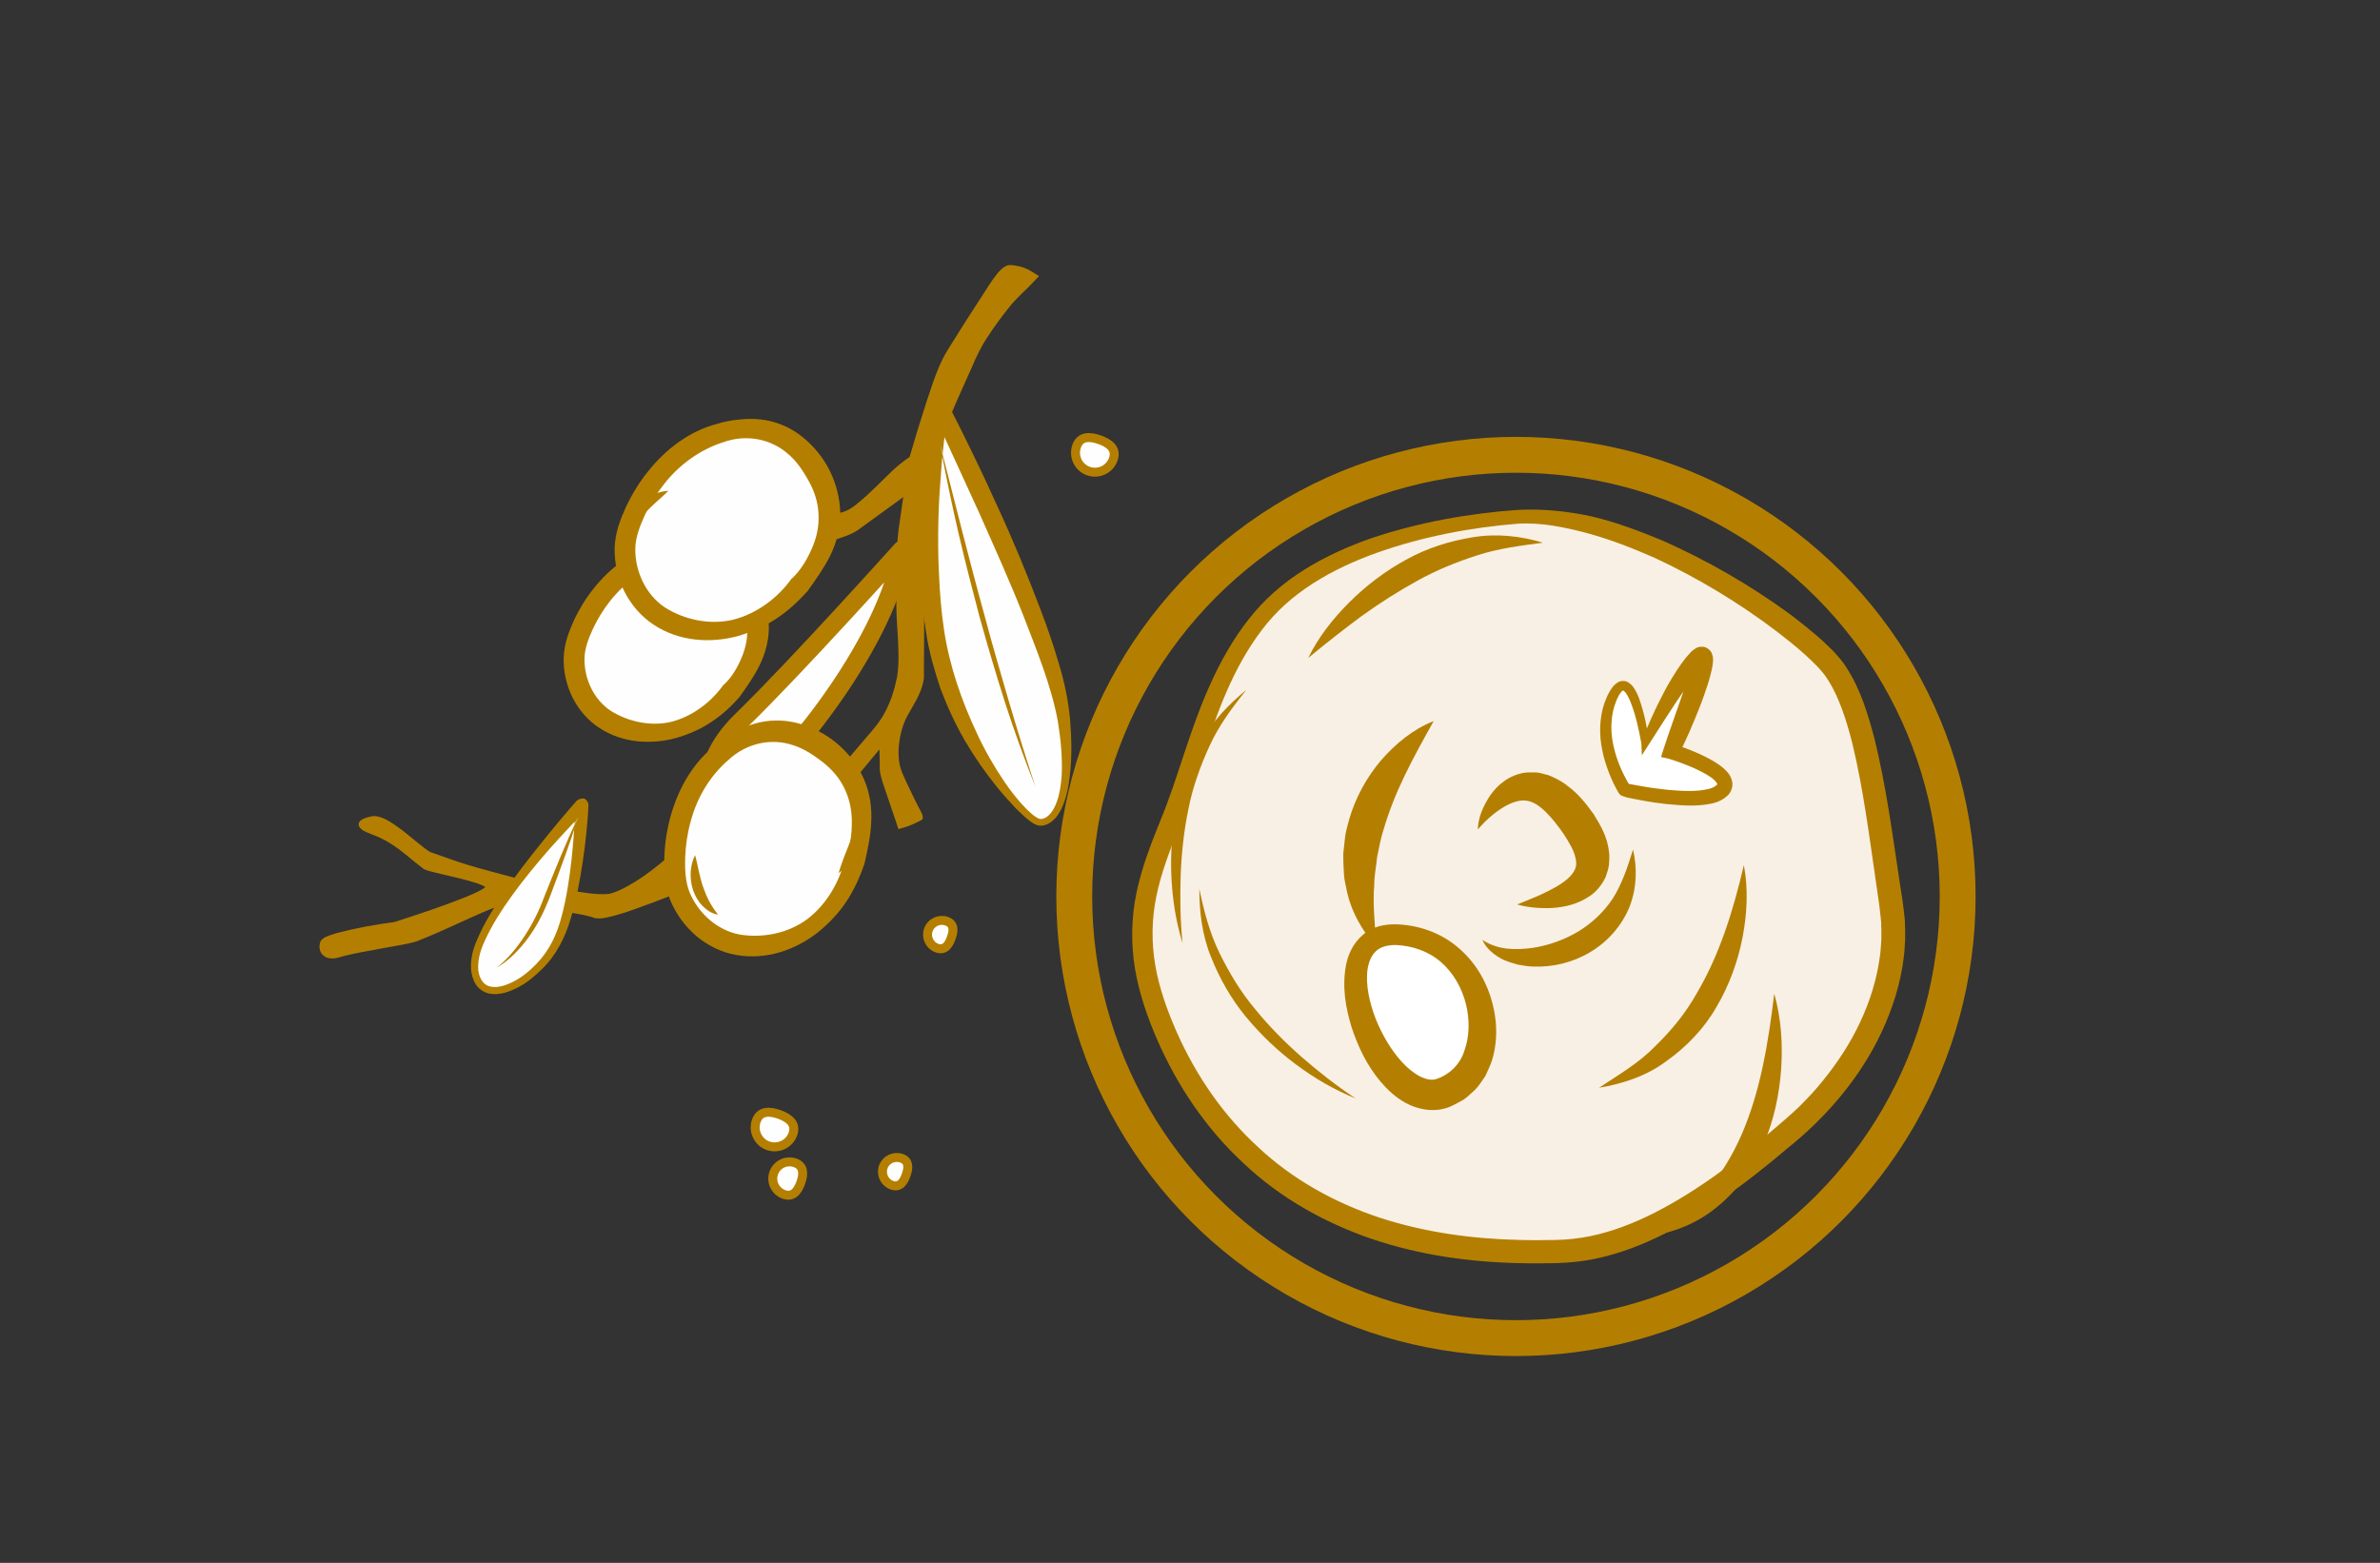 <?xml version="1.0" encoding="utf-8"?>
<!-- Generator: Adobe Illustrator 26.0.1, SVG Export Plug-In . SVG Version: 6.00 Build 0)  -->
<svg version="1.1" id="Capa_1" xmlns="http://www.w3.org/2000/svg" xmlns:xlink="http://www.w3.org/1999/xlink" x="0px" y="0px"
	 viewBox="0 0 199.04 130.72" style="enable-background:new 0 0 199.04 130.72;" xml:space="preserve">
<rect x="0" y="0" width="199.04" height="130.72" fill="#333333" stroke="none"/>
<style type="text/css">
	.st0{fill:#F9F0E5;}
	.st1{fill:#B47F00;}
	.st2{fill-rule:evenodd;clip-rule:evenodd;fill:#F9F0E5;}
	.st3{fill-rule:evenodd;clip-rule:evenodd;fill:#FFFFFF;}
	.st4{fill:#FFFFFF;}
	.st5{fill:none;stroke:#B47F00;stroke-width:3;stroke-miterlimit:10;}
	.st6{fill:#FEFEFE;}
	.st7{fill:#FEFEFE;stroke:#B47F00;stroke-width:1.5;stroke-linecap:round;stroke-linejoin:round;stroke-miterlimit:10;}
	.st8{fill:none;stroke:#B47F00;stroke-width:2;stroke-linecap:round;stroke-linejoin:round;stroke-miterlimit:10;}
	.st9{fill:#FEFEFE;stroke:#B47F00;stroke-width:0.75;stroke-miterlimit:10;}
</style>
<circle class="st5" cx="126.78" cy="74.98" r="36.94"/>
<g>
	<path class="st0" d="M126.92,43.23c-5.07,0.35-14.66,1.96-20.04,6.96s-6.76,12.93-8.75,17.99s-3.98,9.41-1.28,16.66
		s7.53,12.74,13.56,15.92s12.72,4.15,20.17,3.92s15.14-6.61,19.68-10.57s9.05-11.02,7.92-18.36s-2.02-16.21-4.87-19.9
		S136.54,42.56,126.92,43.23z"/>
	<path class="st1" d="M126.96,43.8c-4,0.32-8,1.09-11.77,2.42c-3.75,1.34-7.33,3.33-9.68,6.5c-2.39,3.14-3.77,6.95-4.98,10.8
		c-0.61,1.92-1.21,3.92-1.99,5.82c-0.74,1.89-1.46,3.75-1.84,5.66c-0.39,1.9-0.41,3.85-0.08,5.76c0.33,1.91,1,3.77,1.8,5.59
		c1.61,3.62,3.89,6.94,6.8,9.6c2.88,2.7,6.39,4.64,10.14,5.89c3.76,1.23,7.73,1.78,11.73,1.87c1,0.03,2,0.02,3,0
		c1-0.02,1.91-0.12,2.86-0.31c1.88-0.38,3.72-1.1,5.47-1.99c3.52-1.8,6.73-4.24,9.79-6.85c0.77-0.65,1.54-1.32,2.24-1.98
		c0.69-0.69,1.37-1.4,1.98-2.17c1.24-1.52,2.32-3.17,3.14-4.93c0.83-1.76,1.4-3.62,1.65-5.52c0.07-0.47,0.08-0.95,0.12-1.43
		c0-0.48,0-0.95-0.02-1.43c-0.06-0.48-0.09-0.93-0.16-1.43l-0.22-1.52c-0.59-4.03-1.09-8.07-2.02-11.94
		c-0.49-1.91-1.08-3.84-2.07-5.38c-0.47-0.75-1.17-1.41-1.9-2.08c-0.73-0.66-1.51-1.28-2.3-1.89c-3.18-2.42-6.64-4.51-10.27-6.2
		c-1.83-0.81-3.69-1.53-5.61-2.06C130.88,44.1,128.92,43.69,126.96,43.8z M126.88,42.65c2.12-0.11,4.22,0.1,6.26,0.55
		c2.04,0.48,3.98,1.22,5.89,2.01c3.79,1.68,7.37,3.75,10.72,6.2c0.83,0.63,1.64,1.28,2.43,1.97c0.4,0.35,0.77,0.73,1.16,1.1
		c0.37,0.42,0.75,0.82,1.05,1.31c1.23,1.89,1.82,3.93,2.36,5.94c1,4.04,1.52,8.1,2.13,12.11l0.23,1.5c0.08,0.5,0.13,1.07,0.19,1.6
		c0.03,0.54,0.03,1.08,0.03,1.62c-0.04,0.54-0.05,1.08-0.13,1.61c-0.27,2.14-0.93,4.2-1.83,6.13c-1.79,3.84-4.66,7.17-7.88,9.74
		c-3.13,2.65-6.44,5.18-10.19,7.1c-1.87,0.95-3.86,1.73-5.97,2.16c-1.04,0.21-2.16,0.32-3.2,0.35c-1.03,0.02-2.07,0.03-3.1,0
		c-4.13-0.09-8.31-0.67-12.29-2.02c-3.96-1.35-7.72-3.46-10.77-6.36c-3.09-2.86-5.48-6.41-7.16-10.23
		c-0.83-1.91-1.54-3.91-1.89-6.02c-0.35-2.1-0.31-4.3,0.13-6.38c0.44-2.09,1.2-4.04,1.96-5.93c0.78-1.86,1.38-3.75,2.03-5.7
		c1.27-3.86,2.75-7.84,5.36-11.18c1.29-1.67,2.92-3.09,4.71-4.2c1.78-1.11,3.7-1.96,5.65-2.64
		C118.7,43.68,122.78,42.95,126.88,42.65z"/>
</g>
<g>
	<path class="st4" d="M116.74,78.17c-7.24-0.16-1.36,15.33,4.09,13.19S124.51,78.35,116.74,78.17z"/>
	<path class="st1" d="M116.72,79.04c-0.65,0-1.24,0.14-1.62,0.49c-0.39,0.34-0.63,0.89-0.73,1.54c-0.18,1.3,0.16,2.78,0.67,4.12
		c0.54,1.34,1.28,2.63,2.21,3.64c0.92,1.01,2.07,1.68,2.87,1.42c0.96-0.3,1.96-1.13,2.34-2.35c0.44-1.19,0.47-2.62,0.13-3.95
		c-0.34-1.33-1.05-2.59-2.08-3.48C119.48,79.57,118.13,79.1,116.72,79.04z M116.76,77.31c1.74,0.05,3.51,0.62,4.92,1.73
		c1.41,1.09,2.43,2.63,2.97,4.31c0.54,1.68,0.67,3.53,0.13,5.33c-0.14,0.45-0.37,0.88-0.56,1.32c-0.29,0.4-0.53,0.83-0.89,1.18
		c-0.39,0.32-0.71,0.72-1.18,0.93c-0.44,0.24-0.85,0.5-1.43,0.63c-1.12,0.28-2.3-0.02-3.16-0.49c-0.88-0.48-1.55-1.13-2.13-1.81
		c-1.14-1.37-1.87-2.92-2.4-4.53c-0.49-1.62-0.8-3.33-0.47-5.15c0.17-0.9,0.59-1.87,1.41-2.56
		C114.78,77.47,115.85,77.29,116.76,77.31z"/>
</g>
<g>
	<path class="st1" d="M123.59,69.38c0.03-1.02,0.45-1.97,1.04-2.86c0.6-0.86,1.58-1.71,2.93-1.9c0.33-0.03,0.66-0.01,1-0.01
		c0.32,0.05,0.63,0.15,0.95,0.23c0.57,0.23,1.14,0.52,1.57,0.88c0.94,0.69,1.59,1.53,2.2,2.38c0.56,0.91,1.15,1.87,1.29,3.2
		c0.04,0.32,0.01,0.69-0.01,1.02c-0.04,0.35-0.17,0.71-0.28,1.04c-0.31,0.65-0.77,1.21-1.29,1.56c-1.04,0.72-2.11,0.94-3.13,1.02
		c-1.02,0.05-2.01-0.02-2.98-0.29c0.92-0.39,1.81-0.71,2.61-1.13c0.8-0.4,1.54-0.86,1.95-1.37c0.41-0.52,0.44-0.87,0.31-1.43
		c-0.11-0.56-0.53-1.27-0.96-1.94c-0.95-1.36-2.04-2.67-3.12-2.81c-0.55-0.09-1.28,0.13-2.01,0.59
		C124.93,68.01,124.23,68.63,123.59,69.38z"/>
</g>
<g>
	<path class="st1" d="M136.57,71.06c0.36,1.52,0.32,3.21-0.29,4.78c-0.63,1.56-1.81,2.92-3.28,3.79c-1.46,0.88-3.16,1.29-4.83,1.21
		c-0.41,0-0.83-0.1-1.24-0.16c-0.41-0.11-0.81-0.24-1.19-0.4c-0.75-0.37-1.45-0.93-1.77-1.67c1.32,0.87,2.76,0.85,4.14,0.68
		c1.38-0.2,2.69-0.68,3.85-1.36c1.15-0.7,2.15-1.62,2.92-2.78C135.63,73.96,136.1,72.58,136.57,71.06z"/>
</g>
<g>
	<path class="st1" d="M119.9,60.31c-0.9,1.61-1.72,3.09-2.44,4.59c-0.72,1.49-1.31,2.98-1.75,4.48c-0.25,0.75-0.37,1.52-0.54,2.29
		c-0.07,0.78-0.25,1.56-0.24,2.36c-0.15,1.63,0.08,3.26,0.15,5.13c-1.21-1.36-2.17-3.06-2.5-4.93c-0.11-0.47-0.2-0.94-0.2-1.42
		c-0.03-0.48-0.05-0.96-0.04-1.44l0.16-1.43c0.06-0.48,0.22-0.93,0.33-1.4c0.53-1.84,1.47-3.53,2.67-4.95
		C116.72,62.2,118.17,60.99,119.9,60.31z"/>
</g>
<g>
	<path class="st4" d="M135.86,66.06c0,0-2.7-4.13-1.03-7.73s2.77,3.81,2.77,3.81s2.61-5.34,4.36-7.04s-2.2,7.73-2.2,7.73
		s5.67,1.75,4.25,3.26S135.86,66.06,135.86,66.06z"/>
	<path class="st1" d="M135.55,66.52c-0.07-0.06-0.14-0.14-0.19-0.21l-0.03-0.05l-0.06-0.11l-0.12-0.22l-0.22-0.43
		c-0.14-0.29-0.27-0.59-0.38-0.89c-0.23-0.6-0.43-1.22-0.55-1.86c-0.27-1.27-0.25-2.64,0.16-3.9c0.13-0.31,0.23-0.62,0.4-0.92
		c0.18-0.29,0.33-0.61,0.76-0.87c0.21-0.13,0.6-0.15,0.83,0c0.22,0.13,0.36,0.29,0.47,0.44c0.21,0.31,0.34,0.61,0.46,0.92
		c0.44,1.22,0.66,2.44,0.85,3.69l0,0l-0.62-0.1c0.5-1.36,1.09-2.67,1.77-3.96c0.33-0.65,0.7-1.28,1.1-1.9
		c0.2-0.31,0.41-0.62,0.65-0.93c0.12-0.15,0.23-0.31,0.38-0.46c0.15-0.15,0.2-0.28,0.61-0.54c0.07-0.03,0.08-0.05,0.2-0.09
		c0.14-0.04,0.31-0.05,0.46-0.03c0.14,0.01,0.38,0.14,0.51,0.29c0.17,0.19,0.14,0.21,0.19,0.32c0.08,0.22,0.07,0.3,0.08,0.39
		c0.01,0.1,0,0.17,0,0.23c-0.02,0.27-0.06,0.45-0.1,0.66c-0.08,0.39-0.19,0.75-0.29,1.1c-0.23,0.7-0.46,1.39-0.73,2.06
		c-0.53,1.35-1.09,2.67-1.75,3.96l-0.41-0.88l0,0c1.18,0.4,2.31,0.83,3.43,1.5c0.28,0.17,0.55,0.36,0.82,0.61
		c0.25,0.25,0.57,0.56,0.65,1.15c0.03,0.3-0.07,0.6-0.21,0.82c-0.14,0.21-0.31,0.34-0.49,0.47c-0.35,0.24-0.7,0.36-1.04,0.43
		c-1.34,0.28-2.55,0.15-3.78,0.04c-0.61-0.07-1.21-0.15-1.81-0.26l-0.9-0.17l-0.45-0.09l-0.22-0.05
		C135.88,66.62,135.89,66.67,135.55,66.52z M136.18,65.6c-0.19-0.12-0.04-0.04,0.02-0.04l0.22,0.04l0.43,0.08l0.87,0.15
		c0.58,0.1,1.16,0.16,1.75,0.23c1.15,0.1,2.36,0.18,3.37-0.06c0.25-0.05,0.48-0.15,0.61-0.25c0.07-0.05,0.14-0.09,0.16-0.14
		c0.01-0.04,0.01-0.03,0.01-0.03c0-0.02-0.09-0.19-0.27-0.35c-0.17-0.16-0.39-0.31-0.63-0.45c-0.95-0.55-2.07-0.98-3.16-1.32l0,0
		l-0.65-0.14l0.24-0.75c0.44-1.35,0.93-2.69,1.39-4.03c0.23-0.67,0.47-1.33,0.67-1.99c0.1-0.33,0.21-0.66,0.28-0.96
		c0.03-0.15,0.07-0.31,0.08-0.4c0-0.03,0.01-0.05,0-0.03c0.01,0-0.01-0.01,0.04,0.12c0.04,0.07,0.01,0.03,0.13,0.2
		c0.1,0.13,0.31,0.21,0.4,0.22c0.1,0.03,0.23,0.02,0.32-0.02l0.08-0.03c0.1-0.08-0.09,0.07-0.18,0.18c-0.11,0.1-0.22,0.23-0.33,0.35
		c-0.22,0.24-0.43,0.52-0.63,0.79c-0.41,0.55-0.8,1.14-1.2,1.72c-0.78,1.17-1.54,2.38-2.31,3.58l-0.58,0.9l-0.04-0.99l0,0
		c-0.22-1.19-0.48-2.41-0.92-3.5c-0.11-0.27-0.24-0.53-0.39-0.73c-0.07-0.1-0.15-0.16-0.2-0.19c-0.05-0.01-0.01-0.01-0.06,0.01
		c-0.1,0.06-0.28,0.3-0.39,0.54c-0.13,0.24-0.21,0.53-0.31,0.79c-0.32,1.1-0.31,2.28-0.03,3.42c0.13,0.57,0.32,1.13,0.55,1.67
		c0.11,0.27,0.24,0.54,0.38,0.8l0.21,0.39l0.11,0.19l0.06,0.09l0.03,0.04C136.29,65.68,136.23,65.62,136.18,65.6z"/>
</g>
<g>
	<path class="st1" d="M145.84,72.36c0.38,1.99,0.27,4.05-0.11,6.05c-0.39,2-1.1,3.97-2.15,5.76c-1.02,1.81-2.51,3.37-4.2,4.57
		c-1.66,1.26-3.69,1.91-5.65,2.24c1.69-1.12,3.34-2.08,4.67-3.45c1.35-1.31,2.54-2.75,3.46-4.38
		C143.78,79.92,144.93,76.25,145.84,72.36z"/>
</g>
<g>
	<path class="st1" d="M148.38,83.11c0.58,2.04,0.72,4.18,0.58,6.3c-0.15,2.12-0.6,4.26-1.46,6.27c-0.86,2-2.17,3.87-3.88,5.25
		c-1.69,1.41-3.79,2.25-5.89,2.46c1.85-1.01,3.5-2.16,4.82-3.61c1.33-1.43,2.32-3.11,3.11-4.9
		C147.22,91.27,147.88,87.27,148.38,83.11z"/>
</g>
<g>
	<path class="st1" d="M109.41,55.03c0.85-1.76,2.08-3.3,3.46-4.68c1.39-1.38,2.97-2.58,4.71-3.53c1.73-0.97,3.67-1.58,5.62-1.89
		c1.96-0.32,3.99-0.1,5.83,0.46c-1.94,0.26-3.75,0.49-5.5,1.06c-1.73,0.56-3.41,1.24-5.01,2.13c-1.59,0.88-3.14,1.86-4.65,2.95
		C112.38,52.63,110.91,53.79,109.41,55.03z"/>
</g>
<g>
	<path class="st1" d="M98.9,78.89c-0.57-1.83-0.86-3.74-0.94-5.66c-0.08-1.93,0.07-3.86,0.45-5.77c0.39-1.9,1.1-3.74,2.05-5.43
		c0.93-1.71,2.31-3.13,3.78-4.33c-1.21,1.49-2.31,3-3.09,4.7c-0.77,1.69-1.41,3.44-1.76,5.27c-0.38,1.82-0.58,3.68-0.65,5.56
		C98.68,75.1,98.7,76.99,98.9,78.89z"/>
</g>
<g>
	<path class="st1" d="M113.37,91.87c-1.78-0.71-3.45-1.69-4.99-2.84c-1.55-1.15-2.95-2.5-4.19-3.99c-1.23-1.5-2.21-3.21-2.92-5.02
		c-0.74-1.81-0.97-3.77-0.97-5.67c0.39,1.87,0.87,3.69,1.69,5.37c0.82,1.67,1.78,3.26,2.98,4.69c1.17,1.44,2.49,2.77,3.9,4.01
		C110.29,89.65,111.77,90.82,113.37,91.87z"/>
</g>
<g>
	<g>
		<path class="st1" d="M57.22,71.25c0,0-3.54,3.23-5.97,3.87c-2.43,0.64-14.58-3.3-15.32-3.56s-3.51-3.31-4.76-3.07
			c-1.25,0.24-1.1,0.62-0.42,0.94c0.68,0.32,0.45,0.13,1.6,0.71c1.16,0.58,2.8,2.13,3.26,2.41c0.46,0.27,4.74,0.97,5.22,1.58
			c0.48,0.61-7.76,3.29-7.76,3.29c-2.01,0.26-5.7,1.03-5.9,1.45c-0.2,0.42,0.03,1.21,1.2,0.83s5.06-0.99,6.06-1.21
			c1-0.22,6.47-2.91,7.43-3.06c0.95-0.14,6.86,0.62,7.91,1.07s8.02-2.84,8.02-2.84"/>
		<path class="st1" d="M57.59,71.66c-1.65,1.38-3.35,2.66-5.37,3.56c-0.25,0.11-0.52,0.2-0.8,0.28c-0.29,0.08-0.62,0.1-0.89,0.1
			c-0.56-0.01-1.1-0.08-1.62-0.17c-1.05-0.18-2.09-0.41-3.11-0.67c-2.05-0.52-4.07-1.12-6.07-1.75c-1-0.32-2.02-0.6-3.03-0.88
			c-0.25-0.07-0.5-0.15-0.76-0.23c-0.31-0.08-0.57-0.29-0.76-0.45c-0.42-0.34-0.8-0.7-1.2-1.04c-0.78-0.66-1.6-1.41-2.49-1.69
			c-0.11-0.02-0.2-0.03-0.3-0.01c-0.12,0.02-0.25,0.05-0.37,0.08c-0.23,0.04-0.47,0.23-0.4,0.18c0.06,0.11,0.31,0.26,0.54,0.36
			c0.23,0.11,0.48,0.18,0.73,0.29c0.98,0.4,1.88,1.05,2.69,1.71c0.41,0.33,0.81,0.68,1.22,0.98c0.35,0.22,0.95,0.29,1.43,0.42
			c1.02,0.24,2.05,0.45,3.07,0.79c0.26,0.1,0.51,0.18,0.77,0.37c0.03,0.02,0.07,0.06,0.1,0.09c0.04,0.03,0.1,0.18,0.07,0.26
			c-0.04,0.16-0.12,0.21-0.17,0.27c-0.12,0.11-0.23,0.18-0.35,0.25c-0.47,0.28-0.95,0.49-1.44,0.71c-1.95,0.83-3.93,1.54-5.92,2.22
			l-0.02,0.01l-0.03,0c-1.58,0.24-3.18,0.56-4.7,1c-0.19,0.06-0.38,0.12-0.55,0.18c-0.16,0.05-0.4,0.17-0.39,0.18
			c0.05-0.08,0.01-0.01,0.01,0c-0.01,0.02-0.01,0.05-0.01,0.07c0,0.05,0.01,0.1,0.02,0.14c0.04,0.07,0.08,0.12,0.2,0.14
			c0.24,0.06,0.59-0.08,1.02-0.19c0.4-0.1,0.8-0.19,1.2-0.27l2.39-0.45c0.78-0.16,1.64-0.25,2.33-0.46
			c1.47-0.55,2.95-1.26,4.44-1.89c0.75-0.32,1.48-0.64,2.28-0.91c0.19-0.06,0.44-0.14,0.67-0.14c0.22-0.01,0.43,0,0.64,0.02
			c0.41,0.02,0.82,0.06,1.22,0.1c1.62,0.17,3.23,0.38,4.84,0.7c0.39,0.08,0.84,0.18,1.19,0.31c0.24,0.04,0.69-0.07,1.04-0.17
			c0.76-0.22,1.51-0.51,2.25-0.81c1.48-0.63,2.94-1.33,4.35-2.09l0.47,1c-1.52,0.6-3.03,1.2-4.57,1.75
			c-0.77,0.28-1.54,0.55-2.35,0.75c-0.42,0.08-0.78,0.22-1.35,0.13c-0.41-0.15-0.75-0.22-1.16-0.3c-1.57-0.3-3.18-0.52-4.78-0.68
			c-0.4-0.03-0.8-0.07-1.2-0.08c-0.2-0.01-0.4-0.01-0.58,0c-0.18,0-0.31,0.05-0.51,0.12c-0.73,0.26-1.48,0.61-2.21,0.93
			c-1.48,0.66-2.92,1.36-4.48,1.96c-0.87,0.26-1.62,0.34-2.43,0.5l-2.38,0.44c-0.39,0.08-0.79,0.16-1.17,0.26
			c-0.35,0.07-0.78,0.3-1.35,0.2c-0.28-0.05-0.6-0.27-0.71-0.58c-0.06-0.15-0.08-0.31-0.07-0.46c0.01-0.08,0.02-0.15,0.04-0.23
			c0.04-0.09,0.02-0.11,0.14-0.27c0.31-0.27,0.47-0.27,0.68-0.37c0.2-0.07,0.4-0.13,0.6-0.19c1.6-0.42,3.19-0.71,4.82-0.92
			l-0.05,0.01c1.99-0.64,3.99-1.3,5.93-2.07c0.48-0.2,0.96-0.4,1.4-0.65c0.11-0.06,0.21-0.13,0.29-0.2
			c0.04-0.03,0.07-0.08,0.05-0.05c-0.01,0.01,0.02,0.09,0.02,0.08c-0.01-0.01-0.02-0.02-0.04-0.04c-0.16-0.12-0.42-0.22-0.65-0.3
			c-0.97-0.33-2.01-0.55-3.03-0.79l-0.77-0.19c-0.25-0.08-0.53-0.1-0.8-0.3c-0.44-0.33-0.83-0.67-1.24-1
			c-0.82-0.67-1.63-1.27-2.6-1.67l-0.73-0.29c-0.24-0.12-0.51-0.18-0.74-0.52c-0.06-0.1-0.06-0.27,0.01-0.38
			c0.06-0.1,0.14-0.16,0.21-0.2c0.14-0.09,0.28-0.13,0.41-0.18c0.13-0.04,0.27-0.07,0.4-0.1c0.16-0.03,0.33-0.03,0.48,0
			c0.59,0.13,1.05,0.43,1.49,0.73c0.44,0.3,0.86,0.63,1.27,0.97c0.41,0.33,0.81,0.67,1.22,0.98c0.22,0.15,0.38,0.3,0.58,0.35
			l0.74,0.26c0.98,0.36,1.98,0.7,2.99,0.98c2.02,0.57,4.05,1.11,6.09,1.56c1.02,0.23,2.05,0.43,3.07,0.57
			c0.51,0.07,1.02,0.12,1.51,0.11c0.25,0,0.46-0.02,0.67-0.09c0.23-0.07,0.46-0.16,0.68-0.26c1.81-0.86,3.45-2.23,4.95-3.6
			L57.59,71.66z"/>
	</g>
	<g>
		<path class="st6" d="M78.62,34.11c0,0,9.4,18.7,10.33,25.79c0.93,7.09-0.88,9.06-2.06,8.87c-1.18-0.19-7.52-7.22-8.77-16.52
			C76.86,42.96,78.62,34.11,78.62,34.11z"/>
		<path class="st1" d="M78.52,33.39c0.15,0.02,0.41,0.09,0.61,0.27c0.09,0.09,0.17,0.18,0.22,0.27l0.06,0.11l0.13,0.26l0.27,0.53
			l0.53,1.05L81.38,38c0.69,1.41,1.35,2.84,2,4.27c1.32,2.85,2.52,5.76,3.64,8.71c0.56,1.47,1.08,2.97,1.52,4.49
			c0.47,1.5,0.8,3.1,0.95,4.71c0.13,1.58,0.17,3.18-0.03,4.78c-0.09,0.8-0.24,1.6-0.55,2.36c-0.15,0.38-0.35,0.76-0.63,1.09
			c-0.29,0.32-0.69,0.62-1.19,0.65c-0.24,0.02-0.52-0.09-0.7-0.21c-0.17-0.12-0.36-0.24-0.5-0.37c-0.32-0.26-0.59-0.54-0.89-0.82
			c-0.55-0.58-1.08-1.17-1.58-1.78c-1-1.23-1.91-2.54-2.72-3.92c-0.8-1.38-1.47-2.84-2.04-4.34c-0.5-1.52-0.97-3.07-1.2-4.67
			c-0.52-3.16-0.65-6.34-0.56-9.51c0.04-1.58,0.14-3.17,0.31-4.74c0.08-0.79,0.19-1.57,0.3-2.36l0.18-1.18l0.1-0.59l0.05-0.3
			l0.03-0.15l0.01-0.04c0,0,0.03-0.17,0.09-0.26C78.09,33.59,78.36,33.43,78.52,33.39z M78.71,34.82c0.15,0.02,0.41-0.1,0.52-0.29
			c0.05-0.07,0.08-0.21,0.08-0.19l-0.01,0.04l-0.02,0.14l-0.05,0.28l-0.09,0.57l-0.15,1.15c-0.09,0.77-0.17,1.54-0.24,2.31
			c-0.12,1.54-0.24,3.09-0.27,4.63c-0.04,1.55-0.03,3.09,0.05,4.63c0.07,1.54,0.19,3.09,0.42,4.59c0.45,3.01,1.46,5.92,2.77,8.7
			c0.65,1.4,1.42,2.74,2.29,4.02c0.43,0.64,0.91,1.25,1.42,1.83c0.26,0.28,0.52,0.56,0.81,0.8c0.14,0.14,0.29,0.23,0.43,0.33
			c0.15,0.09,0.24,0.14,0.39,0.14c0.61-0.03,1.07-0.74,1.31-1.41c0.26-0.7,0.36-1.46,0.42-2.22c0.07-1.53-0.08-3.07-0.33-4.59
			c-0.56-2.98-1.76-5.88-2.87-8.77c-1.14-2.9-2.43-5.74-3.69-8.59l-1.95-4.26l-0.98-2.13l-0.5-1.06l-0.25-0.53L78.1,34.7
			c0,0-0.04-0.09-0.01-0.02c0.03,0.04,0.08,0.1,0.15,0.14C78.39,34.91,78.6,34.89,78.71,34.82z"/>
	</g>
	<path class="st7" d="M75.4,45.98c0,0-8.8,9.81-13.36,14.24s-2.32,8.16,0.91,5.72C66.17,63.51,74.3,53.45,75.4,45.98z"/>
	<g>
		<g>
			<path class="st6" d="M61.2,57.83c-1.76,2.24-5.14,4.28-8.9,3.14c-3.77-1.14-4.57-4.76-4.21-6.67c0.36-1.91,2.6-6.87,7.55-8.06
				c4.95-1.19,7.25,3.07,7.65,5.17C63.71,53.61,62.96,55.58,61.2,57.83z"/>
			<path class="st1" d="M61.83,58.32c-0.72,0.81-1.51,1.53-2.41,2.11c-0.89,0.59-1.89,1.01-2.93,1.31
				c-2.08,0.55-4.45,0.41-6.37-0.86c-0.96-0.62-1.73-1.53-2.24-2.54c-0.5-1.02-0.76-2.13-0.74-3.28c0.03-1.21,0.44-2.24,0.87-3.2
				c0.45-0.96,1.01-1.86,1.68-2.69c1.32-1.65,3.12-3.05,5.24-3.59c0.51-0.16,1.05-0.27,1.6-0.32c0.55-0.07,1.12-0.09,1.68-0.02
				c1.14,0.12,2.26,0.58,3.16,1.29c1.81,1.42,2.88,3.54,2.93,5.87c0.01,1.15-0.3,2.28-0.78,3.25
				C63.04,56.63,62.42,57.48,61.83,58.32z M60.51,57.29c0.71-0.65,1.18-1.49,1.52-2.31c0.35-0.83,0.51-1.68,0.46-2.52
				c-0.04-0.85-0.31-1.65-0.74-2.43c-0.43-0.75-0.9-1.49-1.55-2.03c-1.24-1.1-3.08-1.48-4.8-0.84c-1.71,0.56-3.23,1.65-4.37,3.1
				c-0.57,0.72-1.06,1.51-1.45,2.35c-0.39,0.84-0.7,1.71-0.7,2.5c-0.02,1.7,0.8,3.43,2.21,4.35c1.42,0.89,3.31,1.33,5.06,0.91
				c1.75-0.45,3.32-1.63,4.35-3.09L60.51,57.29z"/>
		</g>
	</g>
	<g>
		<path class="st1" d="M76.63,68.32c0,0-1.45-3.15-1.62-4.04c-0.17-0.88-0.11-1.97,0.24-3.44c0.35-1.47,1.35-2.71,1.47-4.31
			s0.13-8.95,0.2-11.05c0.07-2.09,0.78-6.27,0.95-7.39s2.86-7.29,3.71-8.89c0.85-1.6,4.47-6.01,4.47-6.01s-0.62-0.38-1.54-0.48
			c-0.92-0.1-4.06,5.57-5.01,7.18c-0.95,1.61-3.01,8.62-3.01,8.62s-0.57,0.34-1.28,0.95c-0.71,0.62-2.54,2.56-3.76,3.36
			c-1.23,0.8-3.15,0.64-3.15,0.64l0.06,1.63c0,0,2.02-0.41,3.08-1.07c0.41-0.26,4.66-3.46,4.66-3.46s-0.38,2.39-0.58,3.95
			c-0.21,1.56-0.1,3.04-0.19,5.38s0.42,5.08-0.05,7.08c-0.47,2-1.11,3.11-1.91,4.11c-0.8,0.99-3.21,3.72-3.21,3.72l0.74,0.55
			l2.91-3.49c0,0,0,1.71,0.04,2.51c0.04,0.8,1.59,4.36,1.59,4.36L76.63,68.32z"/>
		<path class="st1" d="M76.12,68.1c-0.04,0.07-0.06,0.16-0.05,0.25c0,0.08,0.06,0.19,0.04,0.15l-0.02-0.04l-0.03-0.09l-0.07-0.18
			l-0.14-0.35l-0.27-0.71l-0.51-1.43c-0.15-0.49-0.33-0.96-0.39-1.53c-0.04-0.53-0.02-1.06,0.05-1.56c0.14-1.01,0.29-2.02,0.62-3.01
			c0.32-0.98,0.69-1.9,0.77-2.78c0.07-0.4,0.06-0.97,0.08-1.44l0.05-1.5l0.09-2.99l0.18-6.01c0.16-2.03,0.49-4.01,0.8-5.99
			l0.12-0.74c0.01-0.11,0.05-0.27,0.08-0.41l0.11-0.38c0.16-0.49,0.34-0.96,0.53-1.43c0.37-0.94,0.76-1.86,1.16-2.79
			c0.39-0.92,0.8-1.84,1.23-2.75c0.23-0.45,0.45-0.9,0.7-1.35c0.27-0.46,0.57-0.86,0.87-1.27l1.83-2.4
			c0.62-0.79,1.07-1.71,1.66-2.53l0.14,0.81c-0.27-0.12-0.64-0.24-0.98-0.33c-0.09-0.02-0.17-0.04-0.26-0.05l-0.07-0.01
			c-0.01,0,0.04,0.01,0.06,0c0.05-0.01,0.03-0.01,0.03-0.01c-0.07,0.02-0.22,0.14-0.34,0.26c-0.54,0.51-1.06,1.16-1.5,1.83
			c-0.88,1.36-1.64,2.8-2.41,4.24l-0.3,0.54c-0.09,0.18-0.17,0.31-0.25,0.5c-0.16,0.35-0.3,0.73-0.45,1.1
			c-0.29,0.75-0.57,1.51-0.83,2.28c-0.53,1.54-1.02,3.09-1.5,4.65l-0.06,0.18l-0.16,0.1c-0.65,0.4-1.26,0.9-1.85,1.47
			c-0.6,0.57-1.2,1.15-1.83,1.7c-0.64,0.53-1.27,1.15-2.18,1.46c-0.87,0.29-1.73,0.35-2.62,0.3l0.43-0.41l0.04,1.63l-0.46-0.36
			c0.71-0.15,1.44-0.36,2.11-0.63c0.34-0.14,0.65-0.28,0.94-0.49l0.9-0.68c1.21-0.9,2.39-1.83,3.61-2.71l0.86-0.62l-0.16,1.04
			l-0.49,3.2c-0.2,1.07-0.25,2.09-0.26,3.18c-0.01,1.07-0.03,2.18-0.08,3.25c-0.02,1.06,0.06,2.13,0.1,3.22
			c0.04,1.09,0.08,2.2-0.14,3.32c-0.23,1.09-0.57,2.15-1.12,3.15c-0.54,1.01-1.32,1.8-2.02,2.61l-2.13,2.46l-0.05-0.46l0.73,0.55
			l-0.43,0.05l2.92-3.48l0.52-0.62l0.01,0.81l0.02,1.77c0.01,0.28,0,0.63,0.04,0.85c0.06,0.26,0.16,0.54,0.25,0.81
			c0.4,1.1,0.91,2.18,1.47,3.23l0,0.01l-0.62-0.27C75.56,68.15,75.79,68.12,76.12,68.1z M77.14,68.54
			c-0.46,0.26-1.01,0.52-1.53,0.67l-0.48,0.14l-0.13-0.41l0-0.01l-1.16-3.42c-0.09-0.29-0.18-0.58-0.24-0.9
			c-0.05-0.37-0.01-0.62-0.03-0.94l-0.04-1.8l0.53,0.19l-2.9,3.5l-0.19,0.23l-0.24-0.18l-0.74-0.54l-0.27-0.2l0.23-0.26l2.1-2.46
			c0.7-0.83,1.45-1.61,1.93-2.52c0.5-0.91,0.82-1.93,1.03-2.95c0.18-1.01,0.14-2.08,0.09-3.15c-0.06-1.07-0.15-2.16-0.14-3.27
			c0.03-1.1,0.04-2.15,0.04-3.24c0-1.07,0.05-2.23,0.23-3.28l0.46-3.22l0.7,0.42c-1.21,0.92-2.46,1.8-3.69,2.7l-0.92,0.67
			c-0.32,0.23-0.72,0.4-1.08,0.54c-0.74,0.28-1.48,0.47-2.25,0.64l-0.44,0.1l-0.02-0.47L67.9,43.5l-0.02-0.43l0.45,0.02
			c0.75,0.03,1.58-0.05,2.27-0.3c0.67-0.23,1.26-0.8,1.87-1.33c0.6-0.55,1.18-1.13,1.77-1.71c0.59-0.6,1.25-1.16,2-1.64l-0.22,0.28
			c0.46-1.58,0.93-3.14,1.44-4.71c0.53-1.54,0.98-3.17,1.92-4.61c0.86-1.39,1.74-2.78,2.65-4.16c0.46-0.69,0.86-1.4,1.43-2.1
			c0.15-0.17,0.3-0.34,0.59-0.52c0.09-0.04,0.17-0.09,0.32-0.11c0.07-0.01,0.18-0.01,0.21-0.01l0.09,0.01
			c0.12,0.01,0.23,0.03,0.34,0.05c0.47,0.08,0.87,0.23,1.32,0.51l0.56,0.35l-0.43,0.46c-0.67,0.73-1.47,1.38-2.08,2.17
			c-0.62,0.78-1.22,1.58-1.76,2.42c-0.56,0.82-0.96,1.67-1.36,2.61l-1.22,2.73c-0.4,0.91-0.78,1.84-1.14,2.76
			c-0.18,0.46-0.35,0.93-0.5,1.39c-0.08,0.25-0.13,0.42-0.16,0.66l-0.11,0.74c-0.3,1.97-0.61,3.96-0.76,5.92
			c-0.08,1.97-0.06,4-0.08,6l-0.01,3.01l-0.01,1.51l0,0.75c0.01,0.24,0.01,0.51-0.05,0.8c-0.24,1.12-0.86,1.97-1.32,2.83
			c-0.47,0.85-0.69,1.84-0.75,2.81c-0.02,0.49,0.01,0.97,0.12,1.43c0.1,0.42,0.33,0.88,0.53,1.33l0.64,1.34l0.34,0.67l0.17,0.33
			l0.09,0.17l0.04,0.08l0.02,0.04c-0.01-0.03,0.05,0.1,0.06,0.2C77.19,68.35,77.17,68.45,77.14,68.54z"/>
	</g>
	<g>
		<g>
			<path class="st6" d="M66.92,48.93c-1.96,2.49-5.7,4.75-9.88,3.49s-5.08-5.28-4.68-7.4c0.4-2.12,2.89-7.62,8.38-8.95
				c5.49-1.32,8.04,3.41,8.5,5.73C69.71,44.25,68.87,46.44,66.92,48.93z"/>
			<path class="st1" d="M67.55,49.42c-0.79,0.89-1.66,1.69-2.65,2.34c-0.98,0.65-2.08,1.11-3.22,1.45c-2.29,0.61-4.9,0.44-7-0.95
				c-1.05-0.68-1.9-1.68-2.46-2.78c-0.55-1.12-0.83-2.34-0.82-3.59c0.03-1.32,0.48-2.46,0.96-3.51c0.5-1.06,1.11-2.06,1.85-2.97
				c1.45-1.82,3.44-3.36,5.77-3.96c0.57-0.18,1.16-0.29,1.76-0.35c0.6-0.07,1.23-0.09,1.85-0.02c1.25,0.13,2.48,0.64,3.46,1.42
				c1.98,1.56,3.16,3.89,3.22,6.43c0.01,1.26-0.32,2.5-0.85,3.57C68.89,47.55,68.21,48.49,67.55,49.42z M66.23,48.39
				c0.78-0.74,1.3-1.66,1.7-2.59c0.4-0.93,0.58-1.89,0.52-2.84c-0.04-0.96-0.34-1.87-0.82-2.74c-0.48-0.85-1.02-1.68-1.76-2.28
				c-1.41-1.24-3.49-1.65-5.42-0.94c-1.92,0.62-3.62,1.85-4.9,3.47c-0.64,0.8-1.19,1.69-1.63,2.63c-0.43,0.94-0.79,1.92-0.79,2.81
				c-0.02,1.92,0.91,3.87,2.5,4.91c1.6,1.01,3.73,1.48,5.69,1.01c1.96-0.5,3.73-1.81,4.89-3.45L66.23,48.39z"/>
		</g>
		<g>
			<path class="st1" d="M52.51,45.18c-0.18-0.48-0.14-1.02,0-1.5c0.14-0.5,0.42-0.94,0.76-1.33c0.35-0.38,0.76-0.68,1.2-0.91
				c0.45-0.22,0.93-0.36,1.43-0.39c-0.35,0.36-0.71,0.66-1.04,0.96c-0.33,0.31-0.65,0.6-0.93,0.92
				C53.35,43.58,52.88,44.27,52.51,45.18z"/>
		</g>
	</g>
	<g>
		<g>
			<path class="st6" d="M71.53,72.01c-0.83,3.06-3.39,6.6-7.73,7.08c-4.34,0.48-6.74-2.87-7.2-4.98c-0.46-2.11-0.33-8.15,4.2-11.52
				s8.74-0.01,10.07,1.95C72.27,66.61,72.36,68.95,71.53,72.01z"/>
			<path class="st1" d="M72.3,72.22c-0.38,1.13-0.87,2.2-1.52,3.19c-0.65,0.99-1.48,1.84-2.4,2.59c-1.87,1.46-4.33,2.32-6.82,1.87
				c-1.24-0.21-2.4-0.8-3.35-1.6c-0.94-0.82-1.68-1.83-2.16-2.99c-0.49-1.23-0.52-2.45-0.49-3.61c0.04-1.17,0.22-2.33,0.54-3.46
				c0.63-2.24,1.85-4.44,3.76-5.9c0.45-0.39,0.95-0.73,1.48-1.02c0.53-0.3,1.09-0.57,1.69-0.74c1.2-0.37,2.53-0.38,3.74-0.05
				c2.43,0.66,4.43,2.34,5.48,4.66c0.5,1.15,0.68,2.42,0.61,3.61C72.81,69.97,72.55,71.1,72.3,72.22z M70.69,71.78
				c0.43-0.98,0.55-2.04,0.55-3.04c0-1.01-0.21-1.97-0.63-2.82c-0.42-0.87-1.05-1.58-1.83-2.2c-0.78-0.59-1.6-1.14-2.51-1.41
				c-1.79-0.59-3.86-0.15-5.36,1.26c-1.53,1.32-2.61,3.12-3.14,5.11c-0.28,0.99-0.43,2.02-0.47,3.05c-0.03,1.03,0.03,2.07,0.37,2.9
				c0.73,1.77,2.35,3.21,4.22,3.54c1.87,0.3,4.01-0.09,5.63-1.3c1.61-1.23,2.72-3.13,3.15-5.09L70.69,71.78z"/>
		</g>
		<g>
			<path class="st1" d="M60.05,76.5c-0.51-0.07-0.95-0.38-1.31-0.74c-0.36-0.37-0.61-0.83-0.78-1.31c-0.16-0.49-0.22-1-0.2-1.49
				c0.03-0.5,0.14-0.98,0.37-1.43c0.14,0.49,0.22,0.94,0.32,1.38c0.11,0.44,0.2,0.86,0.35,1.27C59.07,74.98,59.43,75.72,60.05,76.5z
				"/>
		</g>
		<g>
			<path class="st1" d="M70.13,73.02c0.29-1,0.68-1.86,1.01-2.74c0.34-0.89,0.61-1.71,0.74-2.74c0.29,0.44,0.4,0.99,0.39,1.52
				c0,0.53-0.14,1.05-0.31,1.54c-0.19,0.48-0.43,0.94-0.74,1.35C70.92,72.35,70.57,72.73,70.13,73.02z"/>
		</g>
	</g>
	<g>
		<path class="st6" d="M78.63,37.21c0,0,3.35,16.02,7.95,28.57"/>
		<path class="st1" d="M78.63,37.21l1.83,7.19c0.62,2.39,1.24,4.79,1.9,7.16c0.63,2.39,1.33,4.76,2.02,7.13
			c0.7,2.37,1.43,4.73,2.2,7.08c-0.92-2.3-1.76-4.63-2.52-6.98c-0.76-2.36-1.45-4.73-2.12-7.12c-0.63-2.39-1.25-4.79-1.81-7.2
			C79.58,42.07,79.07,39.65,78.63,37.21z"/>
	</g>
	<g>
		<g>
			<path class="st6" d="M48.67,67.31c0,0-9.21,9.63-9,13.56c0.21,3.93,5.19,1.45,6.96-2.16C48.4,75.08,48.67,67.31,48.67,67.31z"/>
			<path class="st1" d="M48.45,67.82c0.11,0.13,0.44,0.09,0.51-0.02l-0.1,0.1l-0.21,0.21l-0.41,0.42l-0.81,0.86
				c-0.54,0.58-1.07,1.16-1.59,1.75c-1.03,1.19-2.04,2.41-2.96,3.68c-0.92,1.27-1.78,2.6-2.4,4.01c-0.32,0.7-0.51,1.44-0.49,2.15
				c0.03,0.74,0.38,1.41,1.04,1.54c0.66,0.14,1.41-0.15,2.06-0.5c0.66-0.36,1.26-0.86,1.78-1.41c1.08-1.11,1.73-2.5,2.11-4.01
				c0.4-1.5,0.63-3.06,0.81-4.62c0.09-0.78,0.15-1.56,0.21-2.35l0.07-1.18l0.03-0.59l0.02-0.29l0.01-0.15l0-0.04
				c0-0.01,0-0.05,0.01,0.05C48.12,67.61,48.31,67.8,48.45,67.82z M48.88,66.8c0.14,0.06,0.33,0.31,0.33,0.52
				c0.01,0.13,0,0.11,0,0.13l0,0.04l-0.01,0.15l-0.02,0.3l-0.04,0.6l-0.11,1.19c-0.08,0.8-0.18,1.59-0.3,2.38
				c-0.24,1.58-0.53,3.16-1,4.71c-0.44,1.54-1.22,3.1-2.41,4.24c-0.58,0.58-1.22,1.11-1.95,1.5c-0.73,0.37-1.56,0.72-2.48,0.54
				c-0.45-0.11-0.88-0.4-1.12-0.8c-0.24-0.39-0.34-0.83-0.38-1.25c-0.05-0.87,0.18-1.71,0.51-2.45c0.63-1.51,1.52-2.85,2.41-4.17
				c0.9-1.32,1.88-2.58,2.88-3.82c0.5-0.63,1-1.24,1.51-1.85l0.77-0.91l0.39-0.45l0.2-0.23l0.1-0.12
				C48.3,66.85,48.7,66.74,48.88,66.8z"/>
		</g>
		<g>
			<path class="st6" d="M41.55,80.93c0,0,2.34-1.41,3.98-5.36c1.64-3.96,2.82-7.23,2.82-7.23"/>
			<path class="st1" d="M41.55,80.93c0.95-0.76,1.71-1.7,2.36-2.7c0.65-1,1.18-2.07,1.6-3.21c0.9-2.24,1.79-4.49,2.84-6.68
				c-0.71,2.32-1.58,4.58-2.43,6.85c-0.45,1.12-1,2.24-1.73,3.23C43.47,79.4,42.61,80.31,41.55,80.93z"/>
		</g>
	</g>
</g>
<path class="st9" d="M65.17,93.21c-0.85-0.3-1.62-0.3-1.92,0.54s0.14,1.78,0.98,2.08c0.85,0.3,1.78-0.14,2.08-0.98
	S66.02,93.52,65.17,93.21z"/>
<path class="st9" d="M91.96,36.78c-0.85-0.3-1.62-0.3-1.92,0.54c-0.3,0.85,0.14,1.78,0.98,2.08c0.85,0.3,1.78-0.14,2.08-0.98
	C93.41,37.57,92.81,37.08,91.96,36.78z"/>
<path class="st9" d="M75.4,96.88c-0.62-0.22-1.31,0.1-1.53,0.72c-0.22,0.62,0.1,1.31,0.72,1.53c0.62,0.22,0.97-0.22,1.19-0.85
	C76,97.66,76.02,97.1,75.4,96.88z"/>
<path class="st9" d="M79.17,77.05c-0.62-0.22-1.31,0.1-1.53,0.72c-0.22,0.62,0.1,1.31,0.72,1.53c0.62,0.22,0.97-0.22,1.19-0.85
	C79.78,77.84,79.8,77.27,79.17,77.05z"/>
<path class="st9" d="M66.5,97.26c-0.73-0.26-1.53,0.12-1.79,0.85c-0.26,0.73,0.12,1.53,0.85,1.79c0.73,0.26,1.15-0.25,1.41-0.98
	S67.23,97.52,66.5,97.26z"/>
</svg>

